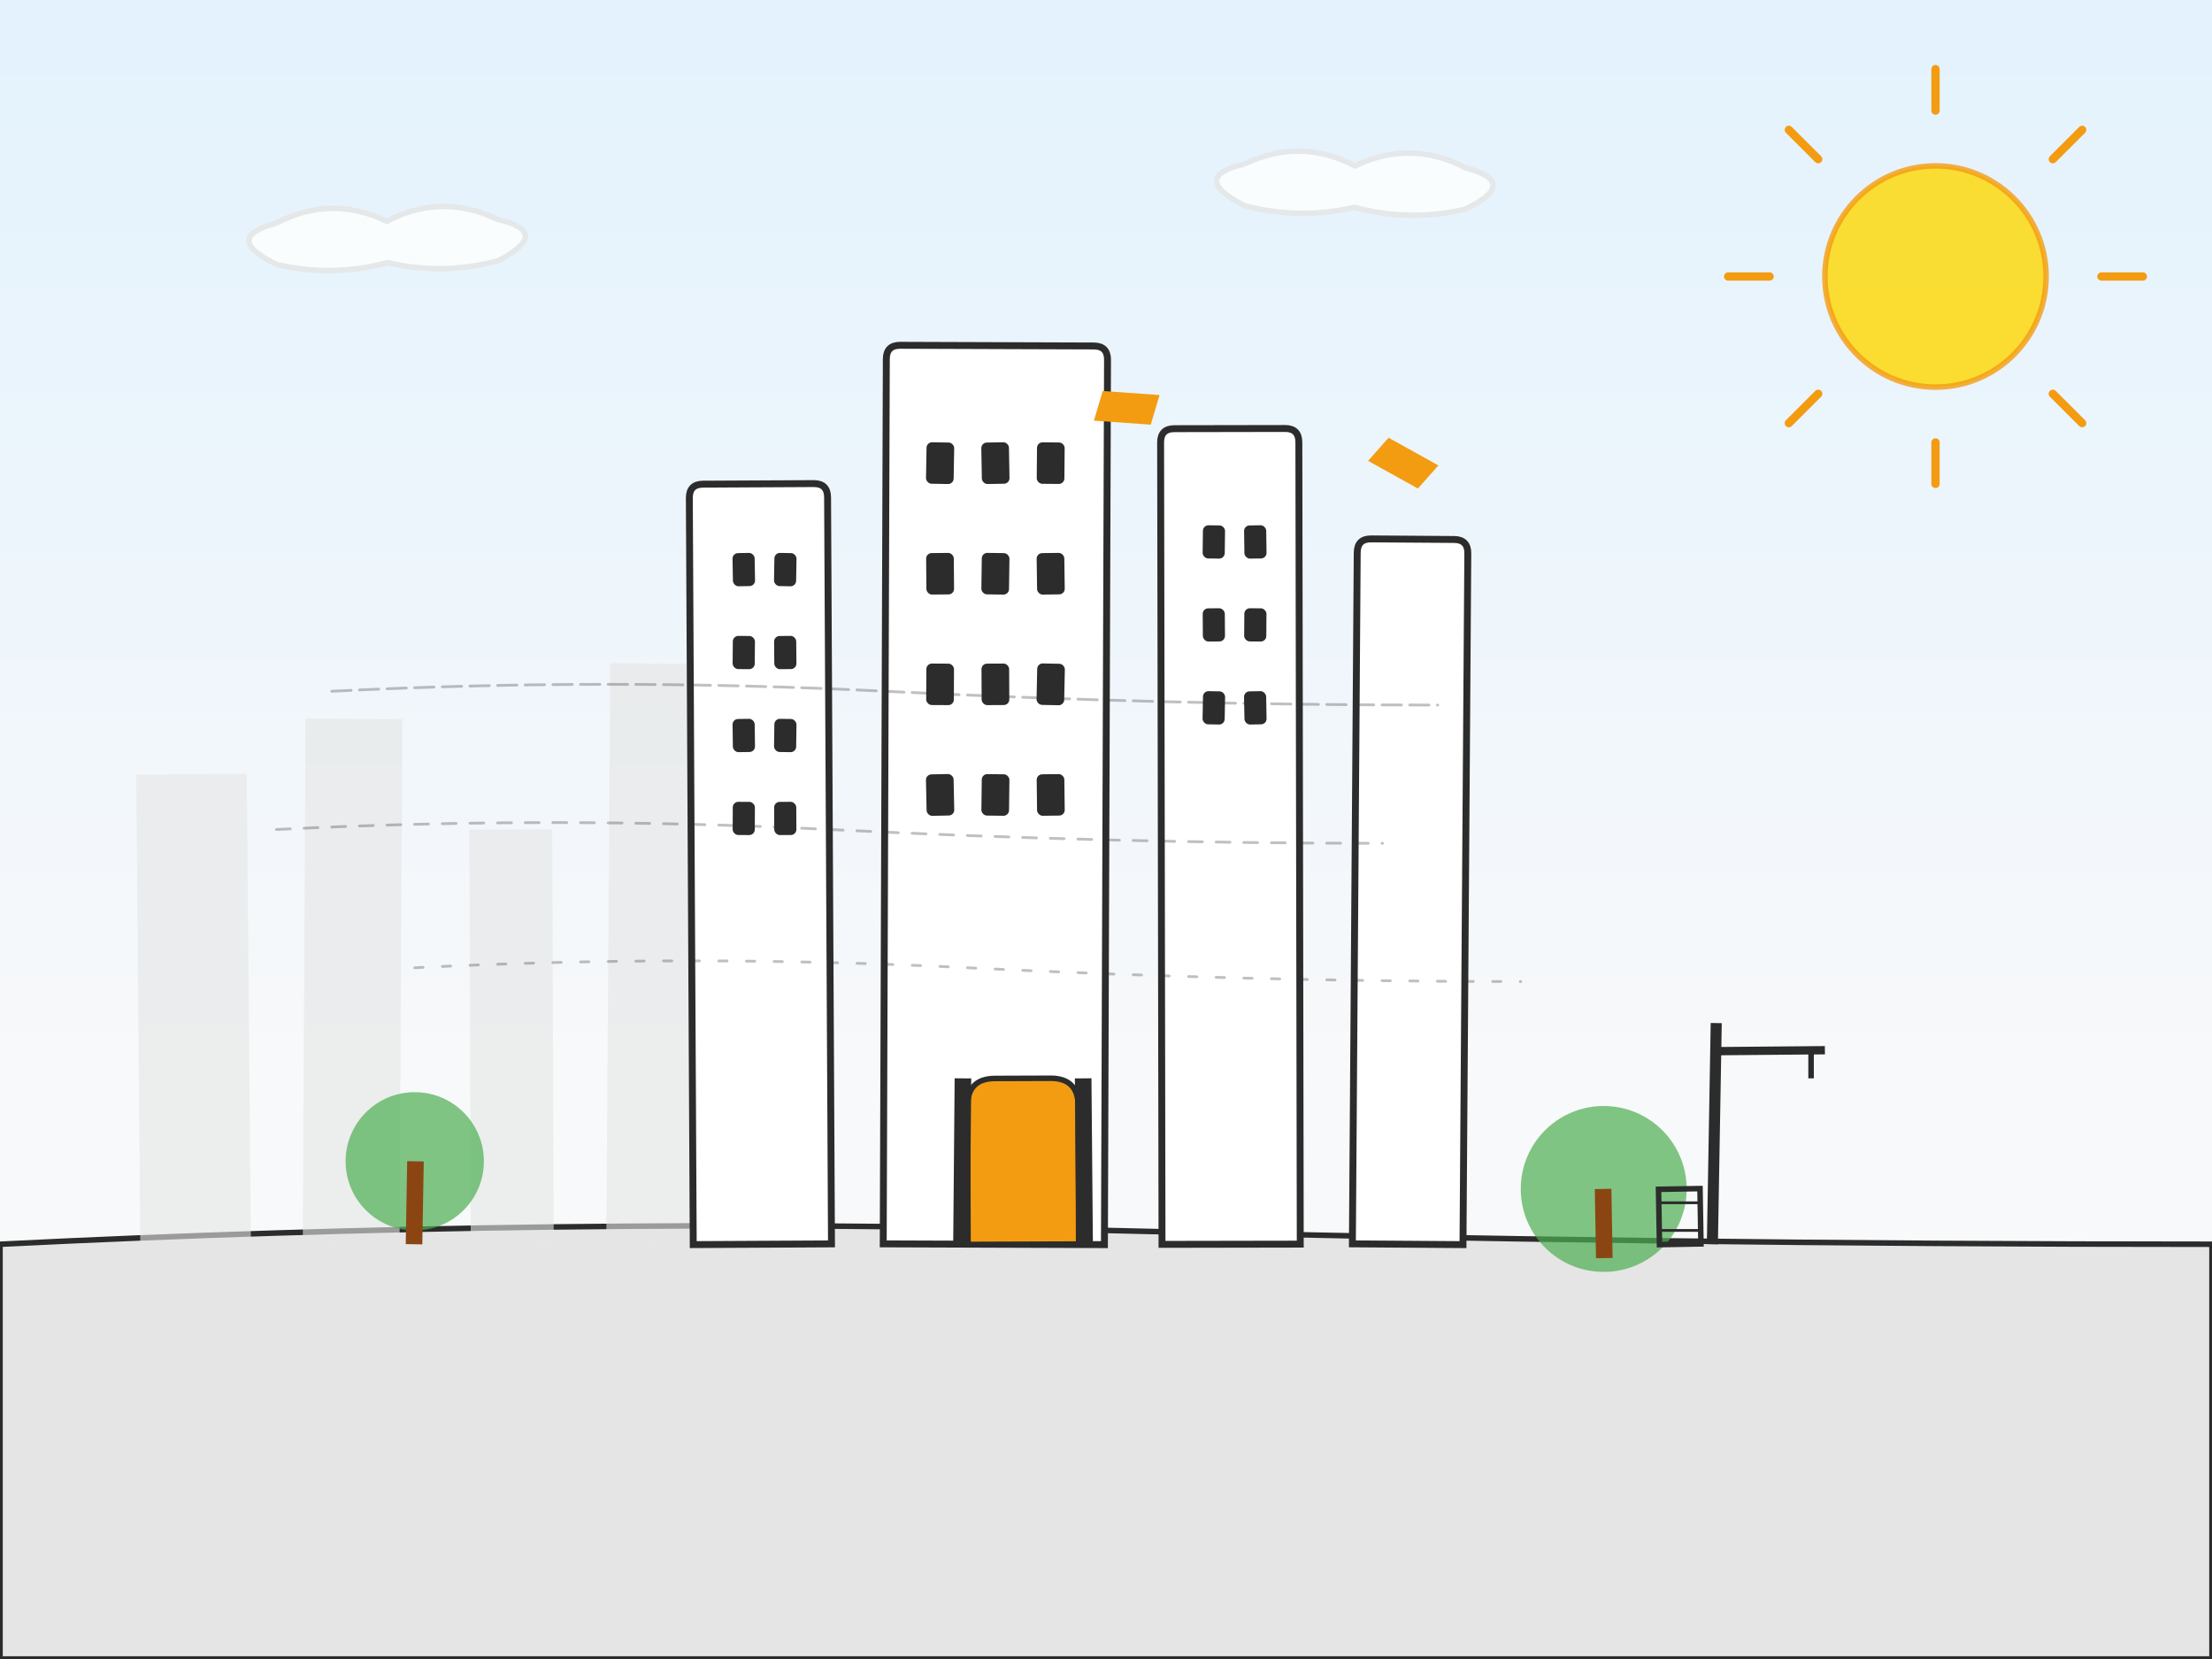 <svg width="800" height="600" viewBox="0 0 800 600" xmlns="http://www.w3.org/2000/svg">
  <defs>
    <style>
      .hand-drawn { fill: none; stroke-linecap: round; stroke-linejoin: round; }
      .building { fill: #ffffff; stroke: #2c2c2c; stroke-width: 2.5; }
      .accent { fill: #f39c12; }
      .dark { fill: #2c2c2c; }
      .light-gray { fill: #e5e5e5; }
    </style>
    
    <!-- Paper texture filter -->
    <filter id="paper" x="0%" y="0%" width="100%" height="100%">
      <feTurbulence baseFrequency="0.4" numOctaves="4" stitchTiles="stitch"/>
      <feComponentTransfer>
        <feFuncA type="discrete" tableValues="0 .5"/>
      </feComponentTransfer>
      <feComposite operator="over" in2="SourceGraphic"/>
    </filter>
    
    <!-- Hand-drawn effect -->
    <filter id="roughen">
      <feTurbulence baseFrequency="0.02" numOctaves="3" result="noise"/>
      <feDisplacementMap in="SourceGraphic" in2="noise" scale="2"/>
    </filter>
  </defs>
  
  <!-- Background -->
  <rect width="800" height="600" fill="#f8f9fa"/>
  
  <!-- Sky gradient -->
  <defs>
    <linearGradient id="skyGradient" x1="0%" y1="0%" x2="0%" y2="100%">
      <stop offset="0%" style="stop-color:#e3f2fd;stop-opacity:1" />
      <stop offset="100%" style="stop-color:#f8f9fa;stop-opacity:1" />
    </linearGradient>
  </defs>
  <rect width="800" height="400" fill="url(#skyGradient)"/>
  
  <!-- Ground -->
  <path d="M0 450 Q200 440 400 445 T800 450 L800 600 L0 600 Z" class="light-gray" stroke="#2c2c2c" stroke-width="2"/>
  
  <!-- Background buildings (distant) -->
  <g opacity="0.6" transform="translate(50, 0)">
    <rect x="0" y="280" width="40" height="170" class="light-gray" transform="rotate(-0.5 20 365)"/>
    <rect x="60" y="260" width="35" height="190" class="light-gray" transform="rotate(0.3 77.5 355)"/>
    <rect x="120" y="300" width="30" height="150" class="light-gray" transform="rotate(-0.2 135 375)"/>
    <rect x="170" y="240" width="45" height="210" class="light-gray" transform="rotate(0.4 192.5 345)"/>
  </g>
  
  <!-- Main building complex -->
  <g transform="translate(200, 0)">
    <!-- Building 1 - Left tower -->
    <path d="M50 200 L50 180 Q50 175 55 175 L95 175 Q100 175 100 180 L100 450 L50 450 Z" 
          class="building" transform="rotate(-0.3 75 312.5)" style="filter: url(#roughen)"/>
    
    <!-- Building 2 - Center main building -->
    <path d="M120 150 L120 130 Q120 125 125 125 L195 125 Q200 125 200 130 L200 450 L120 450 Z" 
          class="building" transform="rotate(0.2 160 287.5)" style="filter: url(#roughen)"/>
    
    <!-- Building 3 - Right tower -->
    <path d="M220 180 L220 160 Q220 155 225 155 L265 155 Q270 155 270 160 L270 450 L220 450 Z" 
          class="building" transform="rotate(-0.1 245 302.5)" style="filter: url(#roughen)"/>
    
    <!-- Building 4 - Far right -->
    <path d="M290 220 L290 200 Q290 195 295 195 L325 195 Q330 195 330 200 L330 450 L290 450 Z" 
          class="building" transform="rotate(0.4 310 322.5)" style="filter: url(#roughen)"/>
  </g>
  
  <!-- Windows with hand-drawn effect -->
  <g class="dark">
    <!-- Building 1 windows -->
    <g transform="translate(200, 0)">
      <rect x="65" y="200" width="8" height="12" rx="2" transform="rotate(-1 69 206)"/>
      <rect x="80" y="200" width="8" height="12" rx="2" transform="rotate(1 84 206)"/>
      <rect x="65" y="230" width="8" height="12" rx="2" transform="rotate(0.5 69 236)"/>
      <rect x="80" y="230" width="8" height="12" rx="2" transform="rotate(-0.5 84 236)"/>
      <rect x="65" y="260" width="8" height="12" rx="2" transform="rotate(-0.8 69 266)"/>
      <rect x="80" y="260" width="8" height="12" rx="2" transform="rotate(0.8 84 266)"/>
      <rect x="65" y="290" width="8" height="12" rx="2" transform="rotate(0.3 69 296)"/>
      <rect x="80" y="290" width="8" height="12" rx="2" transform="rotate(-0.3 84 296)"/>
      
      <!-- Building 2 windows -->
      <rect x="135" y="160" width="10" height="15" rx="2" transform="rotate(1 140 167.5)"/>
      <rect x="155" y="160" width="10" height="15" rx="2" transform="rotate(-1 160 167.5)"/>
      <rect x="175" y="160" width="10" height="15" rx="2" transform="rotate(0.5 180 167.5)"/>
      
      <rect x="135" y="200" width="10" height="15" rx="2" transform="rotate(-0.5 140 207.5)"/>
      <rect x="155" y="200" width="10" height="15" rx="2" transform="rotate(0.8 160 207.5)"/>
      <rect x="175" y="200" width="10" height="15" rx="2" transform="rotate(-0.8 180 207.5)"/>
      
      <rect x="135" y="240" width="10" height="15" rx="2" transform="rotate(0.3 140 247.5)"/>
      <rect x="155" y="240" width="10" height="15" rx="2" transform="rotate(-0.3 160 247.5)"/>
      <rect x="175" y="240" width="10" height="15" rx="2" transform="rotate(1.2 180 247.5)"/>
      
      <rect x="135" y="280" width="10" height="15" rx="2" transform="rotate(-1.2 140 287.5)"/>
      <rect x="155" y="280" width="10" height="15" rx="2" transform="rotate(0.7 160 287.5)"/>
      <rect x="175" y="280" width="10" height="15" rx="2" transform="rotate(-0.7 180 287.5)"/>
      
      <!-- Building 3 windows -->
      <rect x="235" y="190" width="8" height="12" rx="2" transform="rotate(0.8 239 196)"/>
      <rect x="250" y="190" width="8" height="12" rx="2" transform="rotate(-0.8 254 196)"/>
      <rect x="235" y="220" width="8" height="12" rx="2" transform="rotate(-0.4 239 226)"/>
      <rect x="250" y="220" width="8" height="12" rx="2" transform="rotate(0.4 254 226)"/>
      <rect x="235" y="250" width="8" height="12" rx="2" transform="rotate(1.1 239 256)"/>
      <rect x="250" y="250" width="8" height="12" rx="2" transform="rotate(-1.1 254 256)"/>
    </g>
  </g>
  
  <!-- Entrance details -->
  <g transform="translate(200, 0)">
    <!-- Main entrance -->
    <path d="M150 400 Q150 390 160 390 L180 390 Q190 390 190 400 L190 450 L150 450 Z" 
          class="accent" stroke="#2c2c2c" stroke-width="2" transform="rotate(-0.2 170 420)"/>
    
    <!-- Entrance pillars -->
    <rect x="145" y="390" width="6" height="60" class="dark" transform="rotate(0.5 148 420)"/>
    <rect x="189" y="390" width="6" height="60" class="dark" transform="rotate(-0.5 192 420)"/>
  </g>
  
  <!-- Decorative elements -->
  <g class="accent">
    <!-- Trees/landscaping -->
    <circle cx="150" cy="420" r="25" fill="#4CAF50" opacity="0.7" transform="rotate(-2 150 420)"/>
    <rect x="147" y="420" width="6" height="30" fill="#8B4513" transform="rotate(1 150 435)"/>
    
    <circle cx="580" cy="430" r="30" fill="#4CAF50" opacity="0.7" transform="rotate(2 580 430)"/>
    <rect x="577" y="430" width="6" height="25" fill="#8B4513" transform="rotate(-1 580 442.5)"/>
    
    <!-- Architectural details -->
    <path d="M400 140 L420 145 L415 155 L395 150 Z" transform="rotate(-10 407.5 147.5)"/>
    <path d="M500 160 L520 165 L515 175 L495 170 Z" transform="rotate(15 507.5 167.5)"/>
  </g>
  
  <!-- Sketch lines for hand-drawn effect -->
  <g class="hand-drawn" stroke="#2c2c2c" stroke-width="1" opacity="0.3">
    <path d="M100 300 Q200 295 300 300 T500 305" stroke-dasharray="5,5"/>
    <path d="M150 350 Q250 345 350 350 T550 355" stroke-dasharray="3,7"/>
    <path d="M120 250 Q220 245 320 250 T520 255" stroke-dasharray="7,3"/>
  </g>
  
  <!-- Construction elements -->
  <g transform="translate(600, 350)">
    <!-- Crane -->
    <line x1="20" y1="100" x2="20" y2="20" stroke="#2c2c2c" stroke-width="4" transform="rotate(1 20 60)"/>
    <line x1="20" y1="30" x2="60" y2="30" stroke="#2c2c2c" stroke-width="3" transform="rotate(-0.5 40 30)"/>
    <line x1="55" y1="30" x2="55" y2="40" stroke="#2c2c2c" stroke-width="2"/>
    
    <!-- Scaffolding -->
    <rect x="0" y="80" width="15" height="20" fill="none" stroke="#2c2c2c" stroke-width="2" transform="rotate(-1 7.5 90)"/>
    <line x1="0" y1="85" x2="15" y2="85" stroke="#2c2c2c" stroke-width="1"/>
    <line x1="0" y1="95" x2="15" y2="95" stroke="#2c2c2c" stroke-width="1"/>
  </g>
  
  <!-- Sun -->
  <circle cx="700" cy="100" r="40" fill="#FFD700" opacity="0.8" stroke="#f39c12" stroke-width="2"/>
  <g stroke="#f39c12" stroke-width="3" stroke-linecap="round">
    <line x1="700" y1="40" x2="700" y2="25" transform="rotate(0 700 100)"/>
    <line x1="700" y1="40" x2="700" y2="25" transform="rotate(45 700 100)"/>
    <line x1="700" y1="40" x2="700" y2="25" transform="rotate(90 700 100)"/>
    <line x1="700" y1="40" x2="700" y2="25" transform="rotate(135 700 100)"/>
    <line x1="700" y1="40" x2="700" y2="25" transform="rotate(180 700 100)"/>
    <line x1="700" y1="40" x2="700" y2="25" transform="rotate(225 700 100)"/>
    <line x1="700" y1="40" x2="700" y2="25" transform="rotate(270 700 100)"/>
    <line x1="700" y1="40" x2="700" y2="25" transform="rotate(315 700 100)"/>
  </g>
  
  <!-- Clouds with hand-drawn effect -->
  <g fill="#ffffff" stroke="#e5e5e5" stroke-width="2" opacity="0.8">
    <path d="M100 80 Q120 70 140 80 Q160 70 180 80 Q200 85 180 95 Q160 100 140 95 Q120 100 100 95 Q80 85 100 80" 
          transform="rotate(-1 140 85)" style="filter: url(#roughen)"/>
    <path d="M450 60 Q470 50 490 60 Q510 50 530 60 Q550 65 530 75 Q510 80 490 75 Q470 80 450 75 Q430 65 450 60" 
          transform="rotate(1 490 65)" style="filter: url(#roughen)"/>
  </g>
</svg>
